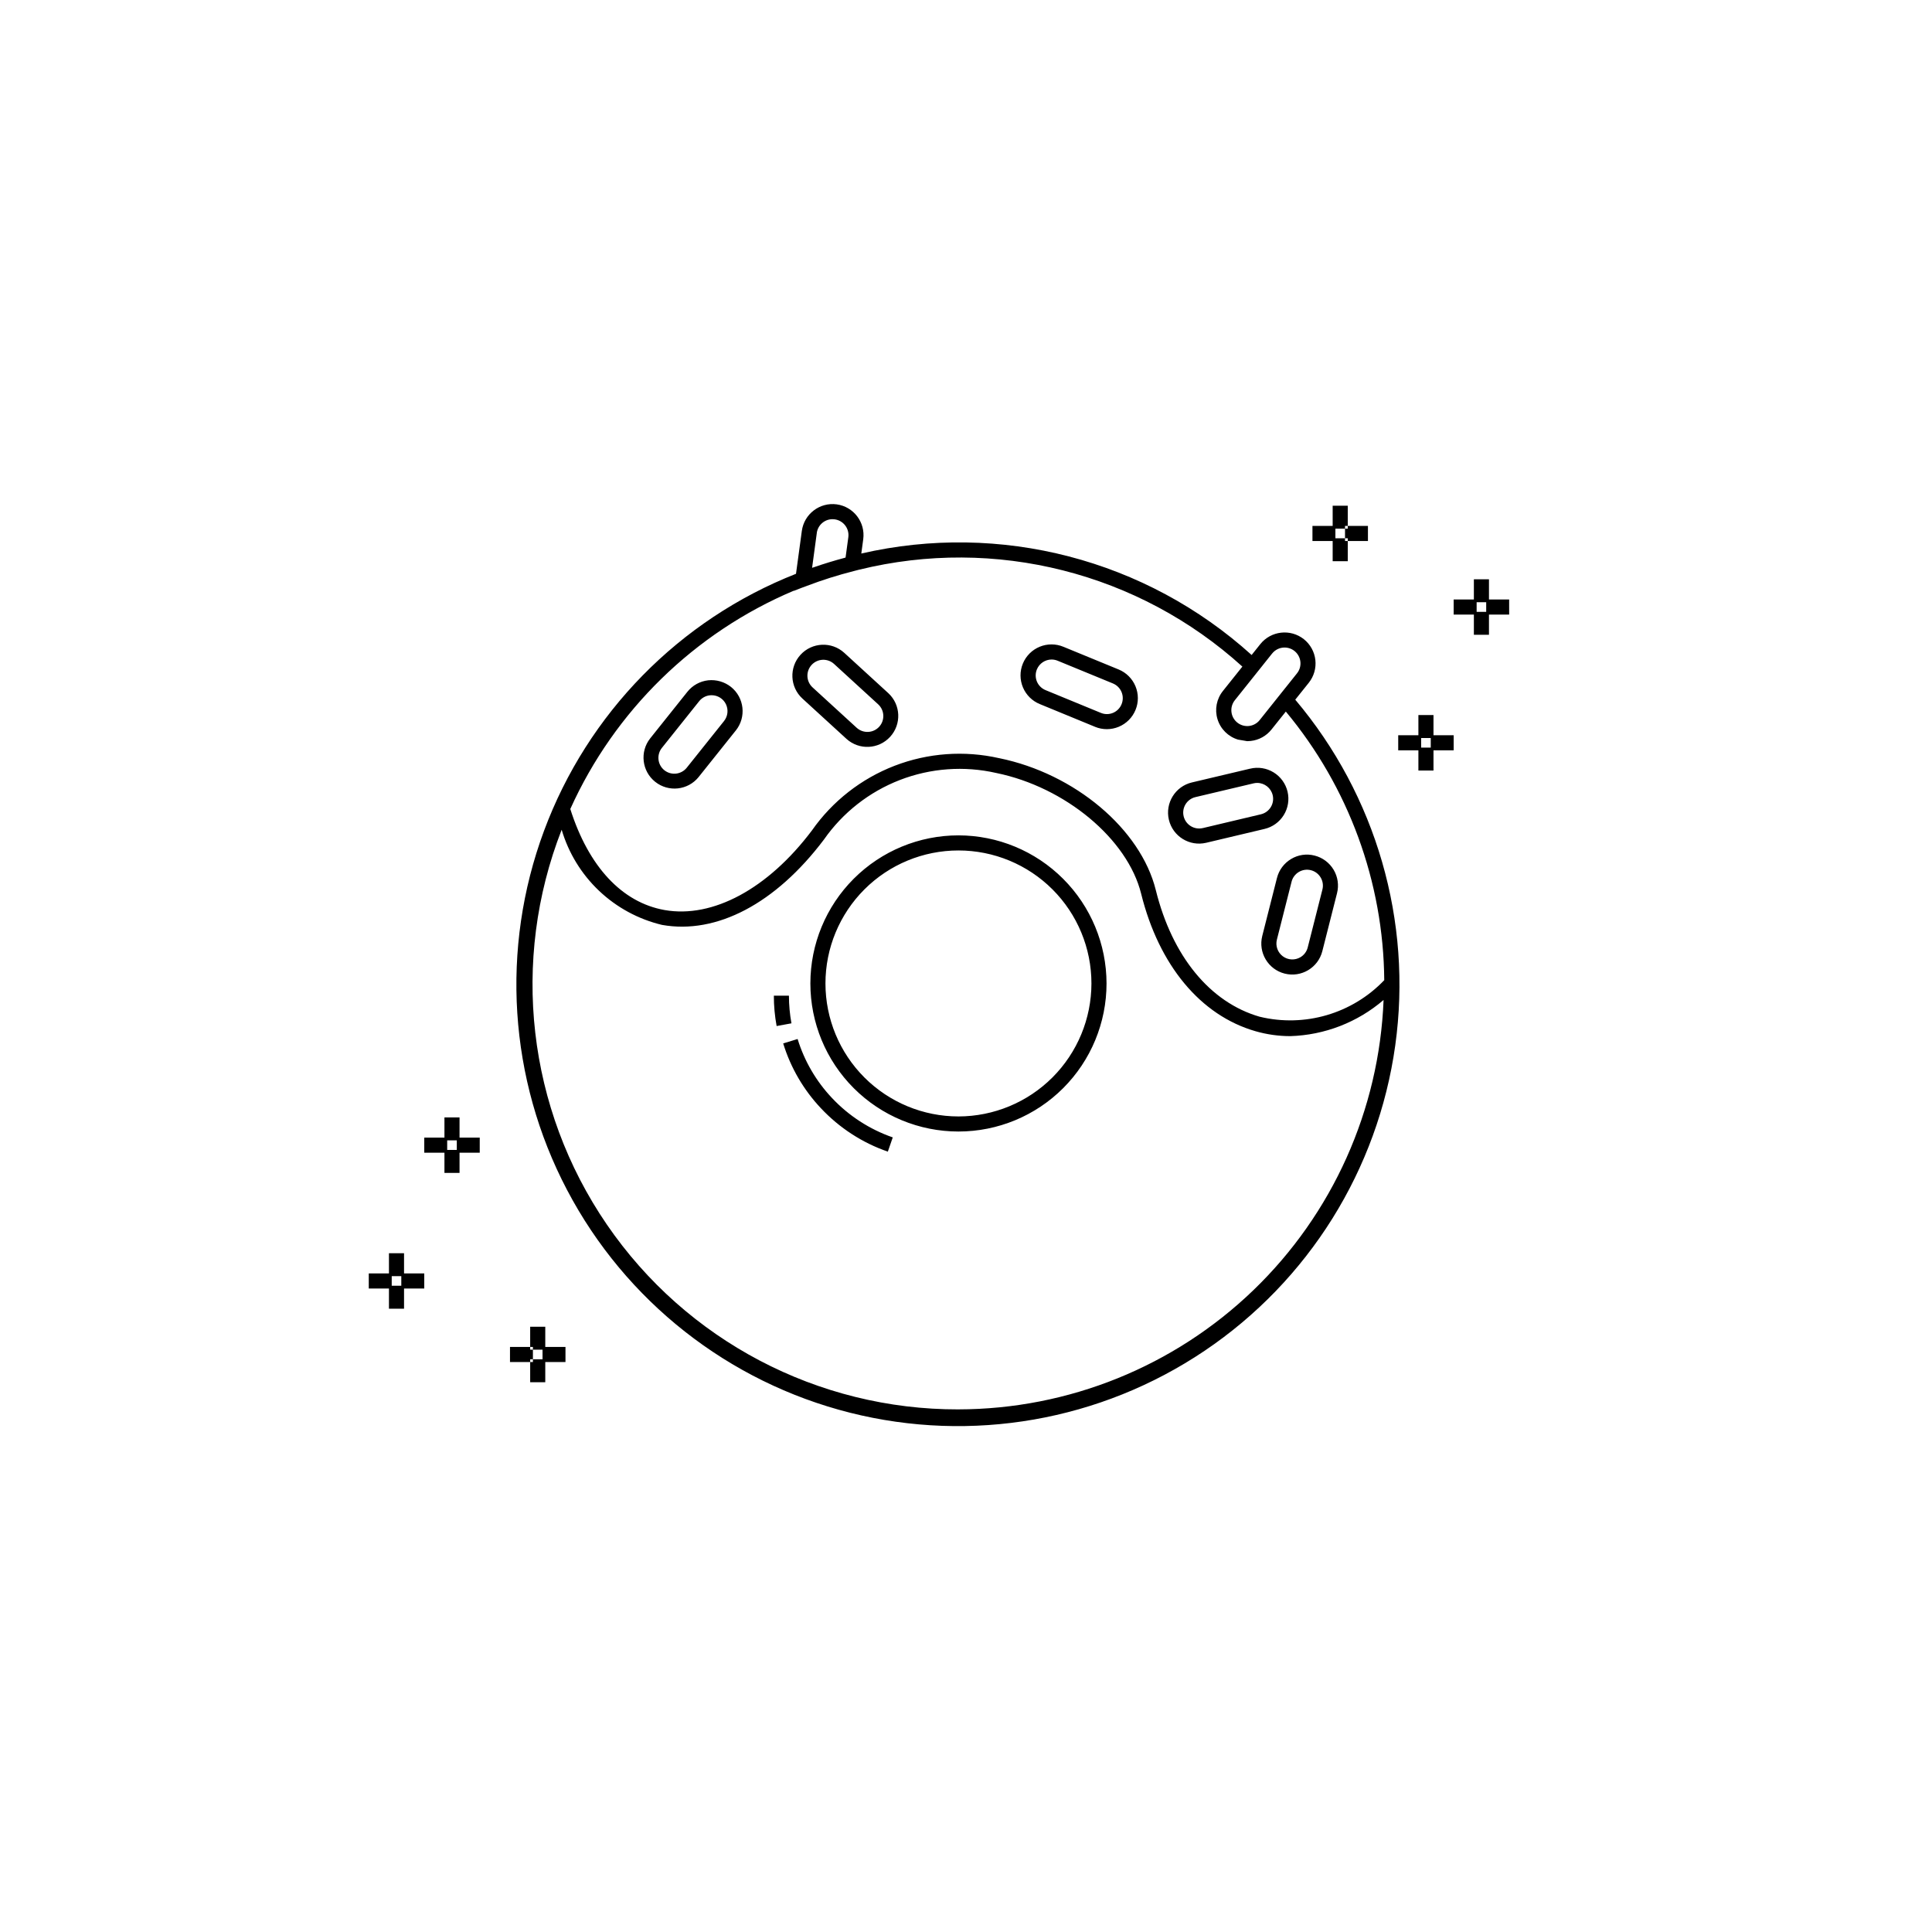 <?xml version="1.0" encoding="UTF-8"?>
<!-- Uploaded to: SVG Repo, www.svgrepo.com, Generator: SVG Repo Mixer Tools -->
<svg fill="#000000" width="800px" height="800px" version="1.1" viewBox="144 144 512 512" xmlns="http://www.w3.org/2000/svg">
 <path d="m398 365.38c-10.41 0-20.391 4.133-27.75 11.492s-11.492 17.344-11.492 27.75c0 10.41 4.133 20.391 11.492 27.75s17.34 11.492 27.75 11.492c10.406 0 20.391-4.133 27.75-11.492s11.492-17.34 11.492-27.75c-0.012-10.402-4.148-20.379-11.508-27.734-7.356-7.359-17.332-11.496-27.734-11.508zm0 74.488c-9.348 0-18.312-3.715-24.922-10.324s-10.324-15.574-10.324-24.922 3.715-18.312 10.324-24.922 15.574-10.32 24.922-10.32 18.312 3.711 24.922 10.32 10.32 15.574 10.32 24.922c-0.008 9.344-3.727 18.305-10.332 24.91-6.609 6.606-15.566 10.324-24.91 10.336zm-66.328-115.58c-2.164 0.242-4.144 1.336-5.504 3.039l-9.883 12.379c-2.777 3.543-2.18 8.664 1.34 11.477 3.516 2.812 8.645 2.266 11.488-1.223l9.887-12.379h0.004c2.828-3.543 2.25-8.711-1.289-11.543-1.711-1.348-3.879-1.977-6.043-1.75zm4.207 10.793-9.887 12.379c-1.457 1.812-4.102 2.109-5.926 0.664-0.871-0.699-1.434-1.715-1.555-2.824-0.125-1.109 0.199-2.227 0.895-3.098l9.883-12.379c0.695-0.875 1.715-1.438 2.828-1.559 0.16-0.016 0.32-0.023 0.477-0.023 1.617 0.004 3.09 0.93 3.789 2.387 0.699 1.461 0.504 3.188-0.504 4.453zm31.855-18.078c-3.348-3.051-8.535-2.816-11.594 0.527-3.055 3.34-2.832 8.527 0.504 11.59l11.691 10.699c3.352 3.023 8.512 2.777 11.559-0.555s2.836-8.496-0.473-11.562zm9.25 19.602c-1.574 1.707-4.231 1.828-5.953 0.266l-11.688-10.699c-1.719-1.574-1.836-4.238-0.262-5.957 1.57-1.715 4.238-1.832 5.953-0.262l11.688 10.699c1.715 1.574 1.832 4.238 0.262 5.953zm63.473-15.184-14.648-6.019c-2.016-0.836-4.281-0.836-6.297 0-2.016 0.836-3.617 2.441-4.445 4.457-0.832 2.019-0.824 4.285 0.02 6.301 0.84 2.012 2.449 3.606 4.473 4.43l14.648 6.027-0.004 0.004c2.016 0.828 4.277 0.82 6.289-0.02 2.008-0.836 3.602-2.441 4.43-4.457 0.832-2.012 0.828-4.273-0.012-6.285-0.836-2.012-2.441-3.609-4.453-4.438zm0.77 9.207c-0.422 1.039-1.238 1.863-2.273 2.293-1.031 0.43-2.195 0.43-3.227-0.004l-14.648-6.027h0.004c-1.035-0.426-1.859-1.238-2.289-2.269-0.43-1.031-0.434-2.188-0.008-3.223l0.004-0.008c0.652-1.574 2.188-2.602 3.891-2.609 0.551 0 1.098 0.109 1.605 0.32l14.648 6.019v0.004c1.035 0.422 1.859 1.242 2.289 2.277 0.43 1.031 0.43 2.195 0.004 3.227zm34.059 17.078-15.414 3.648h-0.004c-4.414 1.047-7.144 5.473-6.102 9.887 1.047 4.414 5.473 7.148 9.891 6.102l15.414-3.656h-0.004c2.133-0.488 3.977-1.809 5.133-3.668 1.152-1.855 1.52-4.098 1.016-6.223-0.504-2.129-1.836-3.969-3.699-5.109-1.867-1.145-4.109-1.496-6.234-0.977zm5.992 7.019v0.004c0.258 1.086 0.074 2.234-0.516 3.184-0.586 0.953-1.527 1.629-2.617 1.887l-15.41 3.656v-0.004c-2.266 0.523-4.523-0.879-5.059-3.137-0.535-2.262 0.859-4.527 3.117-5.07l15.414-3.648h-0.004c0.32-0.078 0.648-0.117 0.977-0.117 1.953 0.008 3.644 1.352 4.098 3.25zm1.129 21.953-3.894 15.355c-1.113 4.398 1.547 8.867 5.941 9.98s8.863-1.547 9.977-5.941l3.894-15.355c0.539-2.109 0.215-4.348-0.898-6.219-1.117-1.871-2.93-3.227-5.039-3.758-2.113-0.551-4.359-0.227-6.227 0.902-1.871 1.113-3.223 2.926-3.754 5.039zm3.875 0.984-0.004 0.004c0.574-2.258 2.867-3.625 5.121-3.055 2.258 0.574 3.625 2.867 3.055 5.121l-3.894 15.355c-0.273 1.086-0.969 2.016-1.93 2.586-1.465 0.867-3.309 0.773-4.672-0.246-1.367-1.02-1.988-2.758-1.57-4.41zm4.562-52.723-0.004 0.004c1.359-1.703 1.988-3.875 1.746-6.039-0.242-2.164-1.336-4.144-3.039-5.504-3.547-2.816-8.703-2.242-11.543 1.289l-2.309 2.894v-0.004c-28.016-25.324-66.637-35.363-103.44-26.887l0.512-3.785c0.605-4.492-2.539-8.629-7.031-9.246-4.496-0.605-8.633 2.551-9.242 7.047l-1.543 11.355c-30.926 12.188-55.207 36.957-66.781 68.121-11.574 31.16-9.348 65.773 6.125 95.199 15.469 29.422 42.727 50.875 74.957 59 32.234 8.129 66.402 2.164 93.977-16.406 27.57-18.57 45.941-47.988 50.527-80.914 4.586-32.922-5.047-66.242-26.496-91.641zm-6.41-9.34-0.008 0.004c2.148 0 3.949 1.613 4.188 3.746 0.125 1.109-0.195 2.227-0.898 3.094l-3.074 3.852h-0.004l-6.805 8.527c-0.695 0.879-1.711 1.441-2.824 1.57-1.113 0.125-2.231-0.195-3.106-0.895-0.875-0.699-1.438-1.715-1.559-2.828-0.125-1.113 0.199-2.231 0.902-3.106l7.453-9.332h-0.004l2.43-3.043h0.004c0.801-1.004 2.016-1.586 3.297-1.586zm-125.22-21.125 1.25-9.238-0.008 0.004c0.285-2.09 2.066-3.648 4.172-3.648 0.191-0.004 0.383 0.012 0.574 0.039 2.309 0.316 3.926 2.441 3.613 4.746l-0.73 5.379-0.258 0.078c-2.769 0.742-5.496 1.57-8.184 2.504-0.141 0.055-0.293 0.09-0.434 0.141zm38.789 223.03c-37.258 0.086-72.145-18.258-93.191-49.004-21.047-30.742-25.523-69.902-11.965-104.61 1.824 6.168 5.238 11.75 9.906 16.176 4.668 4.426 10.422 7.543 16.676 9.039 14.492 2.594 30.148-5.668 42.926-22.617 4.992-7.148 12.004-12.645 20.137-15.789 8.133-3.141 17.016-3.789 25.52-1.852 18.301 3.734 34.812 17.492 38.406 32.004 4.703 18.953 15.73 32.23 30.27 36.422 3.008 0.867 6.125 1.312 9.254 1.312 9.094-0.273 17.816-3.652 24.719-9.582-1.145 29.129-13.508 56.688-34.504 76.91-20.996 20.223-49 31.539-78.152 31.586zm112.84-113.75c-8.496 8.898-21.094 12.586-33.051 9.68-13.125-3.789-23.145-16.012-27.492-33.551-4.008-16.164-21.457-30.863-41.488-34.957v0.004c-9.242-2.098-18.902-1.398-27.746 2.012-8.84 3.414-16.469 9.383-21.902 17.145-11.66 15.473-26.281 23.328-39.031 21.086-11.309-2-20.148-11.52-24.996-26.773h-0.004c11.75-26.055 32.895-46.715 59.219-57.855l-0.004 0.047 2.191-0.848c0.438-0.172 0.891-0.32 1.332-0.488l-0.004-0.004c4.035-1.535 8.156-2.836 12.34-3.898 0.469-0.121 0.934-0.25 1.402-0.363l0.074-0.02v0.004c36.02-8.855 74.082 0.77 101.56 25.68l-5.121 6.414v0.004c-1.715 2.106-2.266 4.926-1.469 7.523 0.793 2.594 2.832 4.625 5.434 5.406 0.812 0.141 1.625 0.277 2.438 0.414 0.305 0 0.613-0.023 0.926-0.055 2.168-0.234 4.152-1.328 5.508-3.035l3.797-4.754v-0.004c16.652 20.004 25.871 45.156 26.086 71.188zm-157.1 11.438-3.93 0.719c-0.488-2.652-0.738-5.344-0.734-8.043h4-0.004c0.004 2.457 0.227 4.906 0.668 7.324zm10.727 19.773c4.449 4.738 9.984 8.324 16.121 10.457l-1.305 3.781h0.004c-6.758-2.344-12.84-6.289-17.734-11.504-4.609-4.883-8.031-10.762-10-17.18l3.82-1.172c1.793 5.832 4.906 11.18 9.094 15.617zm132.7-147.59h-5.356v-4h5.356v-5.356h4v5.356h-0.727v0.727h-2.547v2.547h2.547v0.727h0.727v5.348h-4zm46.77 15.496h-5.348v-5.356h-4v5.356h-5.356v4h5.356v5.348h4v-5.348l5.352-0.004zm-6.082 0.727v2.547l-2.535-0.004v-2.547zm-36.688-19.496v-0.727h5.348v4h-5.348v-0.727h-0.727v-2.547zm22.719 49.395h-4v5.356h-5.348v4h5.348v5.348h4v-5.348h5.348v-4h-5.348zm-0.727 6.082v2.547l-2.547 0.004v-2.547zm-238.66 164.65v0.727h-5.348v-4h5.348v0.727h0.727v2.547zm4-3.273h5.356v4h-5.356v5.356h-4v-5.356h0.727v-0.727h2.547v-2.547h-2.547v-0.727h-0.727v-5.352h4zm-22.719-60.828h-4v5.352h-5.348v4h5.348v5.356h4v-5.356h5.352v-4h-5.352zm-0.727 6.074v2.547h-2.547v-2.547zm-13.98 29.914h-4v5.352h-5.348v4h5.348v5.356h4v-5.356h5.356v-4h-5.356zm-0.727 6.074v2.547h-2.539v-2.547z"/>
</svg>